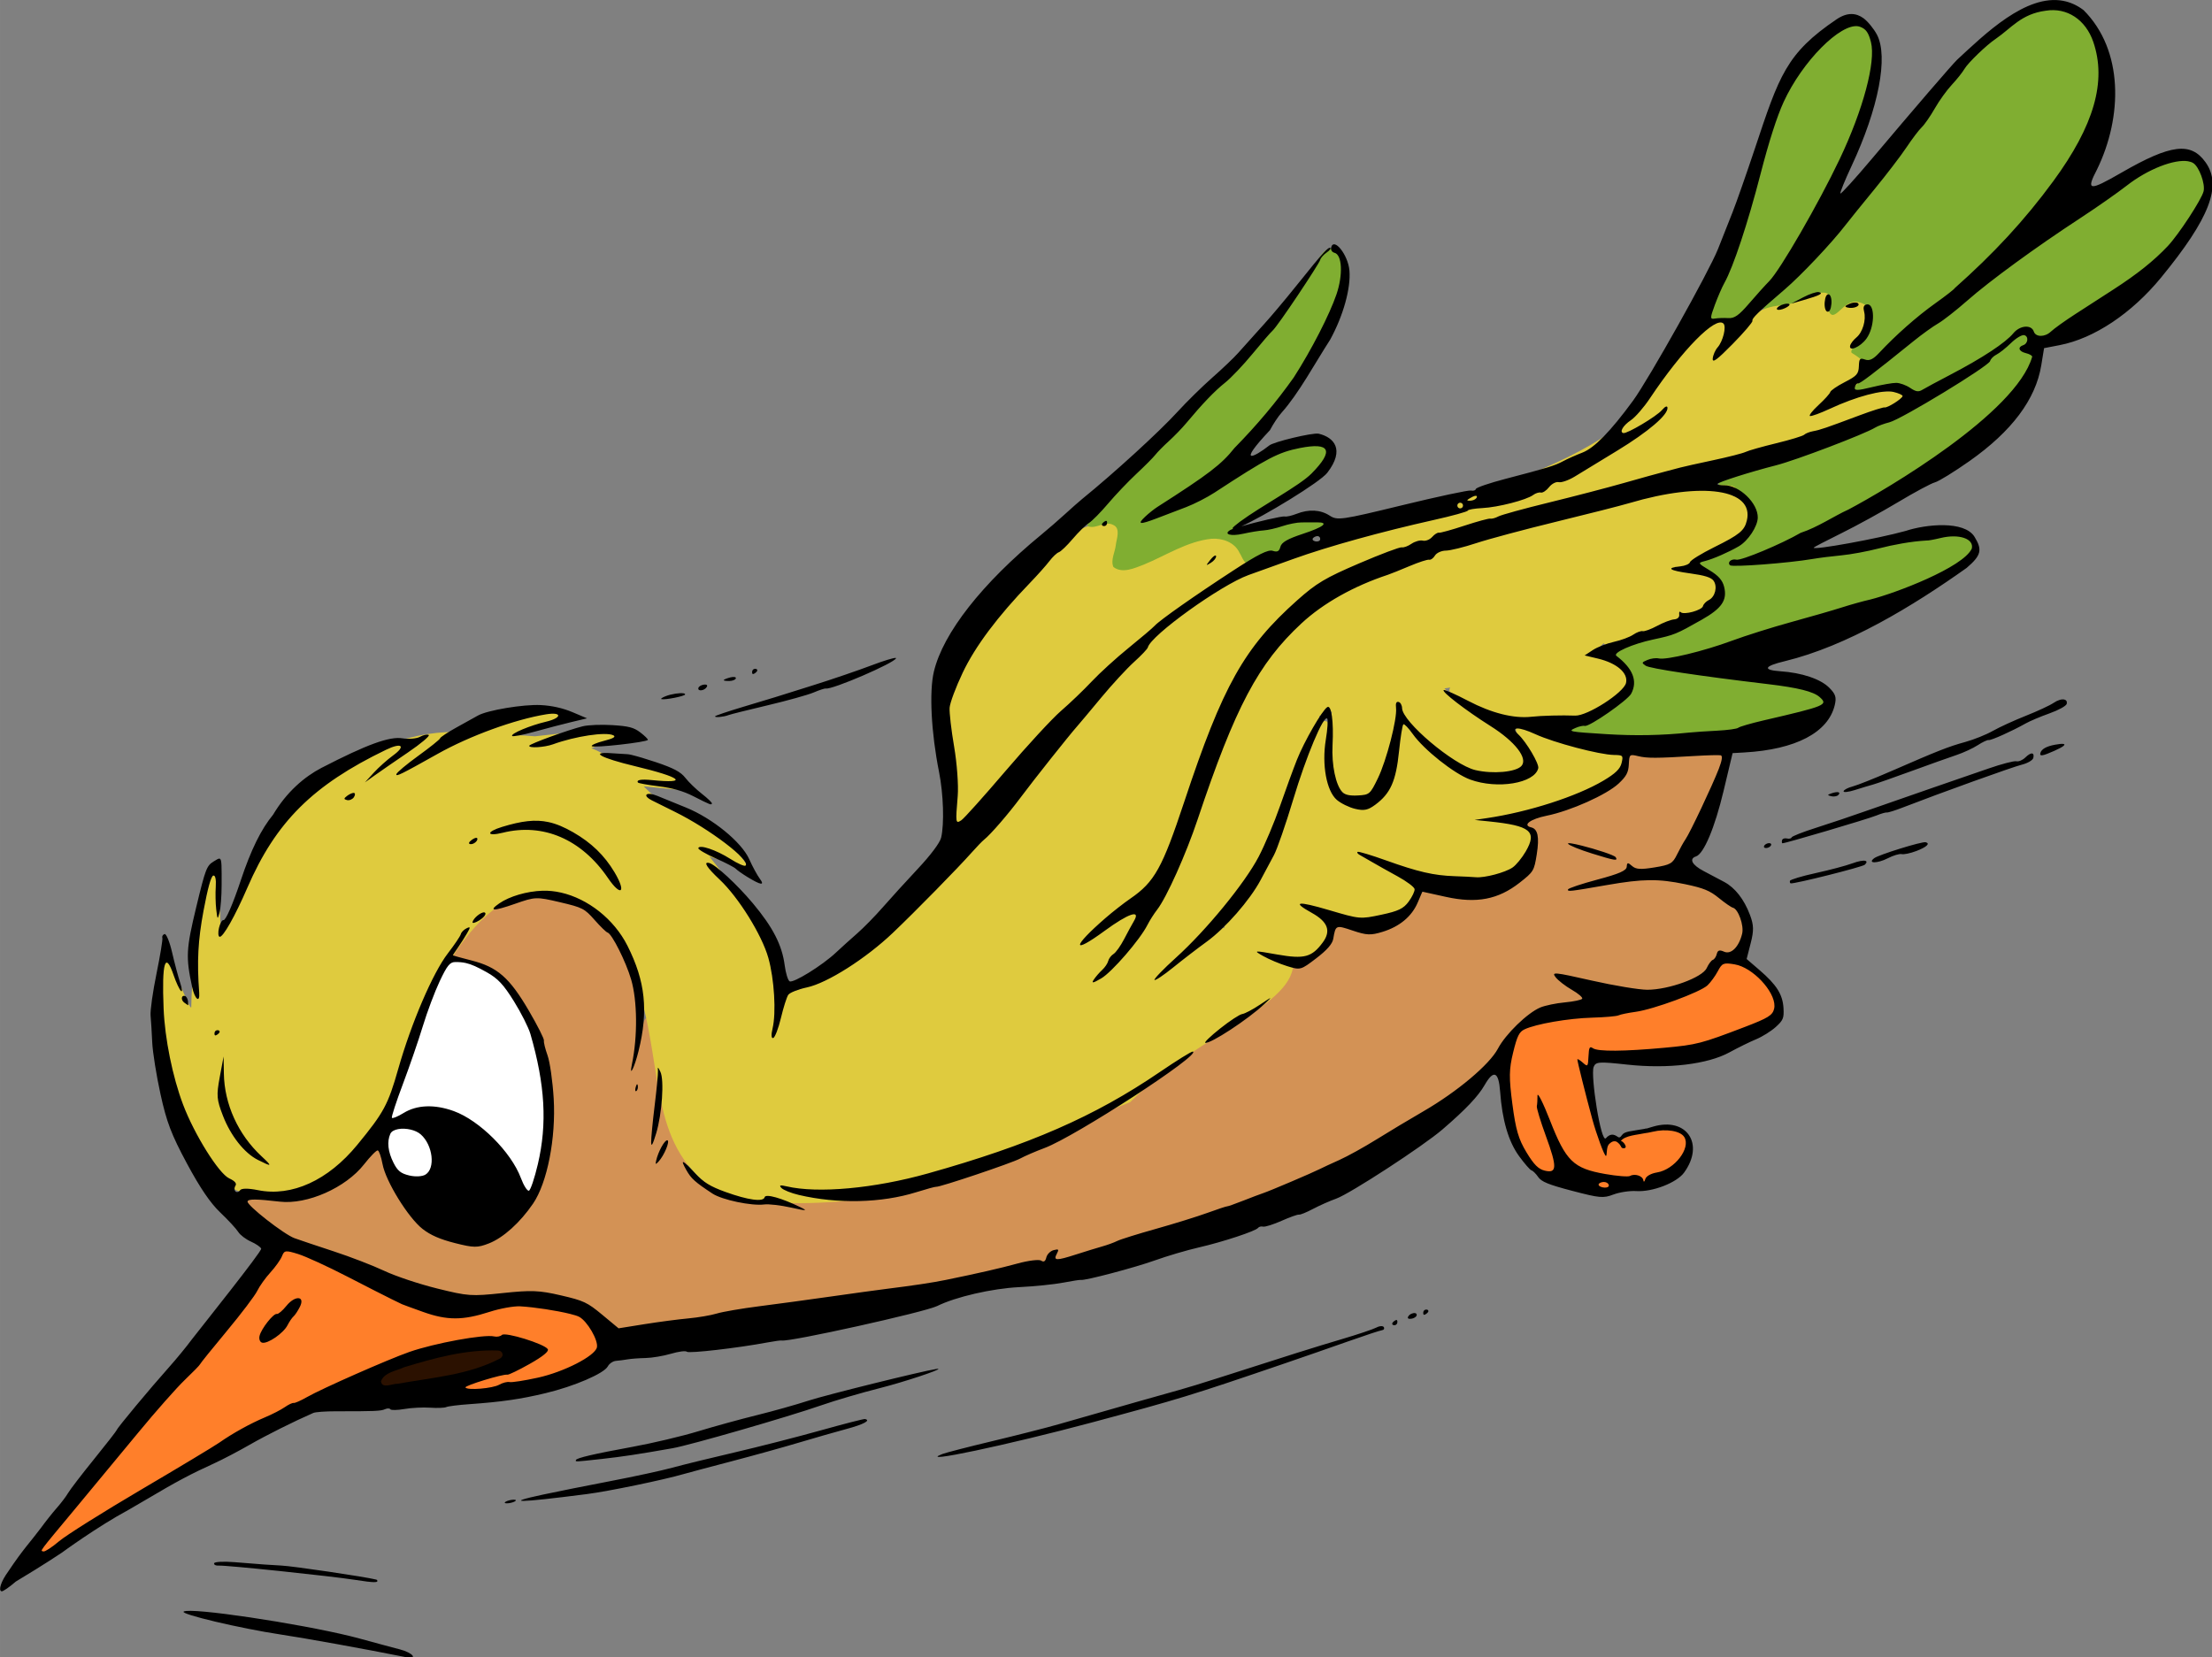 <?xml version="1.0" encoding="UTF-8"?>
<svg width="218.95mm" height="164.04mm" version="1.1" viewBox="0 0 775.82 581.26" xmlns="http://www.w3.org/2000/svg">
<rect x="0" y="0" width="775.82" height="581.26" fill="#808080" stroke="none"/>
<g transform="translate(16.108 -183.56)">
<g transform="matrix(.973 .232 -.232 .973 119.43 -74.815)">
<ellipse transform="matrix(1 0 .213 .977 0 0)" cx="40.424" cy="634.55" rx="31.648" ry="50.395" color="#000000" color-rendering="auto" fill="#fff" image-rendering="auto" shape-rendering="auto" solid-color="#000000" style="isolation:auto;mix-blend-mode:normal"/>
<path d="m576.12 399.8c-10.254 2.377-20.26 6.212-30.697 7.349-0.958 3.334 0.566 7.786-2.19 10.777-6.683 8.234-16.047 13.677-25.209 18.647-1.976 0.577-3.477 4.055-0.621 4.464 2.926 0.856 3.026 5.05 3.581 7.579 0.762 4.24-0.579 8.592-3.772 11.511-4.122 5.212-10.139 8.823-16.747 9.542-4.68 1.127-9.84-0.468-14.384 1.364-2.482 2.545-1.684 6.796-3.837 9.646-3.595 5.125-9.278 9.504-15.846 8.655-2.444 0.38-5.784-0.779-7.678 1.16-0.063 3.299-0.321 6.727-2.699 9.298-2.232 2.997-4.567 6.678-8.38 7.553-1.206 1.834-0.598 4.435-2.002 6.314-6.172 12.316-17.064 21.06-25.929 31.322-5.086 7.099-11.232 13.468-16.793 20.143-11.459 11.311-23.067 22.543-36.429 31.573-13.1 8.644-26.586 16.882-41.11 22.945-9.706 3.655-20.244 4.074-30.017 7.413-1.458 0.81-0.192 2.582 1.145 2.516-7.524 0.075-14.584 2.944-22.108 2.287-6.396 0.236-12.78-2.667-17.22-7.195 1.917-1.68-1.65-3.628-2.519-4.958-3.683-3.301-6.096-20.861-9.337-24.501-2.554-0.468-1.669 16.595-1.971 18.144 0.075 4.116-0.376 0.615-0.667-1.697-1.05-6.483-0.87-16.838-4.283-22.688-1.875-3.901-3.113-8.299-5.77-11.732-2.632-0.565-1.815 3.587-2.033 5.069-0.042 1.445 0.103 6.136-0.271 2.232-1.544-11.485-4.872-22.215-13.751-30.277-5.134-4.77-10.542-7.997-17.545-9.722-7.369-0.589-15.517-0.989-21.757 3.721-2.546 1.937-5.736 2.853-8.418 4.534-4.379 5.365-7.194 12.017-9.151 18.689 0.767 2.093 3.932 0.808 5.672 1.229 7.074-0.44 14.056 2.141 19.23 6.959 7.531 6.551 14.215 14.457 17.734 23.967 4.998 12.216 7.688 25.677 6.335 38.806-1.411 9.173-6.025 18.351-13.423 24.18-4.308 3.369-10.225 2.114-15.301 2.089-9.784-0.772-16.739-8.73-22.829-15.578-2.514-2.661-3.463-6.501-6.108-8.995-2.463-0.037-3.053 3.527-4.343 5.144-5.693 10.735-16.39 19.343-28.811 20.293-2.453 0.707-6.274 0.076-7.698 2.629 0.367 2.741 4.11 3.311 6.071 4.676 5.94 3.047 12.307 5.268 19.042 5.463 12.05 0.907 23.931 2.889 35.891 4.506 8.189 0.341 16.474 0.445 24.617-0.083 10.167-3.223 20.132-7.968 30.974-6.844 4.113 0.056 8.332-0.32 11.823 2.286 2.959 1.208 5.707 3.262 8.794 3.957 12.685-5.413 25.858-9.644 38.257-15.714 24.013-9.824 48.564-18.337 72.325-28.765 9.334-4.205 18.202-9.617 27.892-12.945 2.896-0.058 1.696-4.131 4.04-4.708-0.744 1.816 1.185 3.478 2.816 2.243 12.87-6.704 24.658-15.245 37.428-22.138 24.232-13.93 47.032-30.48 66.795-50.306 9.695-10.037 20.864-19.396 26.945-32.236 2.814-7.589 6.25-15.757 13.167-20.494 3.793-2.602 8.767-3.153 12.337-6.007 0.514-2.289-3.121-2.376-4.505-3.325-2.01-0.79-4.061-1.558-5.869-2.76 11.594-1.248 23.601 0.287 34.91-3.075 5.839-2.386 11.802-5.716 15.532-10.905 0.766-2.477 1.909-5.017 3.156-7.223 2.81 0.32 5.373-1.609 5.752-4.459 1.747-4.018-0.241-8.415-3.132-11.292-4.184-2.526-8.924-4.504-13.781-5.231-10.142-0.777-20.41 0.775-29.716 4.945-4.214 1.694-8.402 3.451-12.636 5.096 4.772-3.257 10.542-5.335 14.591-9.534 0.494-1.011 0.466-2.12 1.877-1.202 4.702 0.635 9.263-2.002 13.022-4.54 2.603-3.572 2.775-8.404 4.144-12.529 1.962-9.252 4.748-18.521 4.96-28.015-0.106-0.752-0.795-1.333-1.562-1.242zm-38.417 43.504c3.098 0.161 6.21 0.226 9.287 0.642-3.458 0.088-6.845-0.313-10.3-0.675l1.013 0.032zm-289.93 177.18c0.045 0.693-0.89 4.244-0.468 2.021 0.119-0.64 0.329-1.633 0.468-2.021z" color="#000000" color-rendering="auto" fill="#d39255" image-rendering="auto" shape-rendering="auto" solid-color="#000000" style="isolation:auto;mix-blend-mode:normal"/>
<path d="m226.36 683.89c-9.122 0.154-18.543 1.453-26.306 6.614-7.399 4.593-16.36 5.68-24.772 4.106-16.096-2.246-31.69-8.482-48.107-9.276-1.923 1.335-1.588 4.566-2.909 6.607-4.729 10.757-8.774 21.716-14.223 32.188-6.376 12.664-13.542 24.91-19.704 37.69-7.491 15.076-15.349 29.999-22.293 45.331-0.279 2.441 2.833 1.624 3.5 0.07 14.735-16.921 31.372-32.063 47.313-47.829 7.474-7.319 15.18-14.292 23.203-20.982 9.546-7.138 18.571-14.927 28.389-21.718 10.9-8.367 23.475-14.443 36.658-18.22 4.883-1.835 10.323-0.943 15.338-0.082 2.787 0.169-0.107 2.545-0.838 3.527-5.133 5.728-16.901 10.893-23.436 14.678-1.591 0.464-3.508 3.554-0.781 3.756 6.081-0.742 15.577-7.005 21.405-8.499 8.804-3.767 17.536-9.026 23.052-17.026 0.422-3.767-3.292-6.59-5.771-8.896-2.58-2.479-6.456-1.936-9.718-2.038zm-90.568 18.349c0.792 1.128-0.812 3.342-1.029 4.703-1.664 4.332-3.357 9.763-8.097 11.481-1.653-2.002 0.503-4.804 1.208-6.896 1.145-2.582 3.813-3.891 4.942-6.57 0.78-1.025 1.589-2.511 2.977-2.719z" color="#000000" color-rendering="auto" fill="#ff7f2a" image-rendering="auto" shape-rendering="auto" solid-color="#000000" style="isolation:auto;mix-blend-mode:normal"/>
<path d="m598.21 469.76c-2.096 0.06-4.915 0.465-5.51 2.873-1.149 3.126-1.934 6.688-4.752 8.803-7.269 5.872-15.355 10.737-23.969 14.365-5.192 2.836-11.154 3.672-16.635 5.783-5.594 2.075-11.318 4.192-16.172 7.736-2.328 2.076-2.004 5.528-2.205 8.357-0.147 4.736 0.56 9.476 2.227 13.92 2.579 7.382 5.144 15.169 10.848 20.801 2.45 2.349 5.366 5.3 9.092 4.725 1.598 0.022 3.115-1.371 2.689-3.033-0.996-3.908-3.668-7.115-5.68-10.537-1.681-2.88-3.765-5.558-4.947-8.678-0.244-0.833-0.53-1.911 0.299-0.578 4.205 5.267 7.591 11.293 12.693 15.781 4.014 3.344 9.522 3.763 14.52 3.377 3.578-0.314 7.363-0.362 10.613-2.055 1.018-0.076 2.224-0.129 2.805 0.875 0.971 0.867 2.171-0.293 1.971-1.377 1.534-2.112 4.402-2.636 6.18-4.527 3.309-2.911 5.672-7.742 4.207-12.141-1.405-2.766-5.067-2.879-7.734-2.33-4.374 0.893-8.311 3.123-12.365 4.9-1.225 0.765-3.377 1.512-3.162 3.293-0.057 0.206-0.961-0.36-1.395-0.193-1.901 0.179-3.333 2.179-2.859 4.049-0.241 0.143-1.077-1.474-1.502-1.98-5.163-7.923-9.319-16.439-13.637-24.836 0.923 0.421 2.721 1.436 3.139-0.107 0.046-1.872-0.517-3.699-0.621-5.562 3.201 0.613 6.424-0.591 9.531-1.242 8.01-2.21 15.988-4.632 23.691-7.762 7.458-3.293 14-8.262 20.701-12.83 2.237-1.808 5.434-3.498 5.75-6.68 0.134-3.656-2.84-6.432-5.465-8.547-3.545-2.641-7.835-4.723-12.346-4.643zm-26.113 84.809c-0.107-4e-3 -0.215 2e-3 -0.324 0.018-1.45-0.041-3.621 1.353-2.6 2.961 1.021 1.015 2.799 0.644 4.012 0.168 1.734-0.943 0.511-3.09-1.088-3.147z" color="#000000" color-rendering="auto" fill="#ff7f2a" image-rendering="auto" shape-rendering="auto" solid-color="#000000" style="isolation:auto;mix-blend-mode:normal"/>
<path d="m632.64 118.37c-0.527 2e-3 -1.052 0.01-1.572 4e-3 -6.077 0.17-11.307 4.328-14.959 8.904-5.733 6.838-11.358 13.991-14.646 22.352-4.1 7.558-6.171 15.971-10.035 23.633-6.571 16.055-14.027 31.776-22.178 47.072-4.208 7.999-9.617 15.39-14.609 22.965-0.69 1.928 1.885 1.622 2.824 0.828 3.314-1.722 7.096-2.609 9.678-5.49 2.285-2.219 5.74-4.499 8.971-2.955 1.192 1.892-0.479 5.673 2.375 6.338 3.525-1.01 4.086-6.469 8.248-6.486 1.758 0.077 4.283-0.756 4.65 1.635 1.094 3.152 1.113 6.989-0.441 10.006-0.912 1.927-3.904 2.894-3.615 5.24 2.055 2.187 5.993 2.628 8.615 1.225 4.615-5.768 7.954-12.513 12.621-18.238 6.241-7.842 12.73-15.606 17.863-24.301 9.128-15.104 17.55-30.897 22.533-47.9 2.505-8.589 3.351-17.855 1.49-26.652-2.144-7.045-5.721-14.861-13.15-17.566-1.486-0.578-3.08-0.618-4.662-0.611zm-68.529 21.49c-5.256 0.913-8.36 5.972-11.154 10.045-6.623 10.563-9.991 22.93-10.357 35.352-1.145 17.267-0.581 34.784-3.666 51.766-1.03 4.946-2.483 10.059-1.816 15.137 1.316 1.504 3.602-0.374 5.269-0.463 4.745-0.869 6.77-5.653 8.77-9.441 8.459-14.43 12.036-30.992 16.25-46.998 3.369-14.074 6.162-28.636 4.779-43.16-0.687-4.417-1.596-10.185-6.293-12.035-0.575-0.173-1.182-0.238-1.781-0.201zm123.86 19.238c-7.134 0.416-12.558 5.993-17.396 10.68-7.525 8.362-14.891 16.859-22.617 25.068-10.52 11.301-20.156 23.417-29.496 35.668-8.141 9.285-15.654 19.086-23.447 28.66-0.889 1.797-4.009 2.787-3.166 5.174 1.524 2.014 4.224-0.306 5.979-0.818 4.249-1.906 9.076-5.059 13.84-2.875 2.646 1.498 4.582-1.437 6.486-2.777 8.925-7.919 18.397-15.718 25.098-25.643 1.096-1.667 3.462-3.217 5.061-1.176 2.342 2.081 6.087 0.394 7.252-2.141 10.335-12.308 22.971-22.777 31.527-36.514 4.085-7.339 7.198-15.314 8.938-23.531-0.553-3.578-2.716-7.043-5.584-9.256-0.734-0.465-1.625-0.541-2.473-0.52zm-42.258 72.605c-3.051 1.45-4.746 4.819-6.955 7.268-2.778 3.729-5.049 7.822-8.523 10.998-7.963 8.122-15.926 16.354-25.002 23.256-13.07 9.66-26.343 19.167-40.684 26.869-3.626 2.316-7.904 3.946-10.941 7.029-0.276 2.455 2.908 1.354 4.385 1.412 4.517 0.669 9.297 3.263 10.861 7.799 0.78 5.803-3.381 10.995-7.871 14.16-2.368 2.168-5.46 3.431-7.771 5.596-0.348 2.151 2.898 2.153 4.262 2.945 3.707 0.873 7.163 4.231 6.516 8.35-1.603 5.071-6.437 8.163-10.064 11.746-6.473 6.094-16.15 7.775-21.896 14.73-0.236 2.283 3.049 2.657 4.314 4.068 2.466 1.689 4.458 4.402 3.82 7.547-1.301 4.459-5.178 7.574-8.012 11.086-2.201 2.913-5.627 4.269-8.486 6.322-1.27 1.336 0.756 2.631 2.053 1.963 14.89-1.937 29.475-5.678 43.654-10.578 6.047-1.601 11.749-4.172 17.088-7.408 6.745-3.857 14.139-6.687 20.453-11.242 2.173-1.571-0.443-3.908-2.227-4.186-7.519-1.544-15.258 0.012-22.809 0.596-12.606 1.258-25.222 3.072-37.855 3.121-1.353-0.216 1.833-1.377 2.508-1.695 8.23-2.104 15.509-6.825 22.766-11.09 17.009-10.986 35.064-20.222 52.488-30.504 8.173-5.407 16.501-11.12 22.555-18.947 1.8-1.88 2.216-5.714-0.682-6.746-6.016-1.672-11.532 2.577-16.996 4.275-10.468 4.092-20.416 9.42-31.004 13.24-9.894 3.659-19.872 7.797-30.076 10.018-2.339 0.22 1.981-1.158 2.356-1.523 9.124-5.198 16.749-12.538 25.057-18.877 13.332-11.453 25.909-23.82 37.396-37.127 7.567-9.406 15.414-19.119 19.393-30.674 0.67-2.36 1.179-4.983 0.504-7.35-1.118-0.714-3.125-0.131-4.037-1.066 1.34-1.072 2.326-3.213 0.949-4.729-0.366-0.421-0.909-0.739-1.484-0.652z" color="#000000" color-rendering="auto" fill="#80ae31" image-rendering="auto" shape-rendering="auto" solid-color="#000000" style="isolation:auto;mix-blend-mode:normal"/>
<path d="m574.73 234.12c-0.823-0.042-2.02 0.394-3.842 0.99-2.331 2.331-6.991 5.933-10.33 6.887-7.078 2.022-12.459 8.108-14.807 15.15-0.259 0.777-0.062-2.108-1.031-3.272-1.548-1.857-3.882-1.518-5.854-0.861-5.368 1.789-9.22 9.309-12.568 13.773-5.887 7.849-6.043 12.791-2.555 14.947-1.418 2.189-2.835 4.336-3.863 6.559-13.511 29.207-83.493 61.694-119.27 87.264-13.897-27.188-37.421 14.953-46.434 9.236-1.53-10.274 5.368-26.617-26.215-0.582 2.753 13.764-11.272 15.596-16.893 27.961-11.067 24.347-0.019 62.881 12.816 82.135 0.121 0.182 0.256 0.323 0.398 0.445-18.924 33.765-37.82 62.305-50.029 63.281-1.126-10.456-15.288-26.134-34.57-40.875l5.604 0.416 10.561 1.32-12.1-9.459-16.059-5.941-10.947-1.895c-1.698-1.021-3.406-2.027-5.127-3.008l15.414-2.137-5.939-5.059-11.66-0.441-14.688-0.326c-1.348-0.343-2.723-0.602-4.113-0.805 1.616-1.14 9.643-6.787 10.441-6.787 0.88 0-9.68-0.221-9.68-0.221l-20.918 7.537c-2.098 0.314-4.094 0.67-6.064 1.045 4.02-3.028 14.445-10.857 15.543-11.223 1.32-0.44-9.459 0.441-9.459 0.441s-11.078 7.37-20.064 13.463c-0.376 0.054-0.776 0.122-1.125 0.162-16.546 1.911-33.993 11.378-52.748 32.812-7.78 8.892-11.704 28.44-14.988 45.109-0.581 2.95-2.183 6.61-2.623 9.633l-5.683-20.666c-5.016-4.131-1.833 32.829 1.978 49.496 0.581 2.542-12.979-17.158-12.979-17.158-0.398 23.069 22.71 75.533 23.758 65.775 0.016-0.147 0.731-1.743 1.463-4.084 8.145 14.657 21.857 20.218 42.215 7.519 15.408-9.611 21.599-15.025 21.832-28.9 1.823-108.5 49.067-105.94 73.372-67.926 15.889 24.853 16.537 51.752 40.325 63.101 17.494 8.346 68.982-9.72 88.176-24.649 16.883-13.085 32.688-25.645 49.814-37.539 17.558-28.917 49.06-46.593 44.092-61.498-0.087-0.261-0.452-0.517-1.027-0.77 3.072-0.112 6.169-0.984 7.881-3.803 3.184-3.232 4.614-9.809-0.201-12.305-2.031-1.298-4.439-1.646-6.613-2.607 7.29-0.364 14.78 0.345 21.945-0.535 4.992-2.941 12.328-4.555 13.785-11.098 1.478-2.804-1.057-5.3-3.721-5.805-5.154-1.82-10.487-3.031-15.678-4.731 12.15 1.014 24.618 2.49 36.668-0.525 6.097-1.288 13.004-3.814 16.209-9.531 1.207-3.331 3.906-7.467 1.879-10.945-2.766-3.615-7.94-1.451-11.746-1.768-3.827 0.469-4.351 0.181-0.396-1.246 13.368-6.234 26.85-13.605 36.521-25 1.016-1.748 1.607-5.106-0.074-6.283-11.663 0.433-23.311 0.647-34.865-1.185-0.792-0.056-1.587-0.142-2.383-0.115-2.698 0.862 0.701 3.472 1.598 4.545 2.314 2.969 6.448 5.047 7.357 8.838-3.082 5.908-10.72 7.424-16.816 7.856-9.721 0.414-18.653-4.777-26.453-9.912-1.727-0.837-4.449-4.704-6.291-2.283 0.063 7.178 2.468 14.495 0.773 21.66-1.298 4.562-4.363 10.612-10.123 9.807-4.901 0.126-9.226-3.017-10.957-7.539-2.971-5.498-2.925-11.937-4.297-17.904-0.772-2.5-3.442-0.664-3.397 1.24-5.17 23.184-1.362 48.525-13.35 69.898-0.65 1.992-3.042 4.397-2.346 6.518-1.583-0.292-3.094-0.593-4.477-0.904 6.749-12.471 12.086-25.731 13.502-39.926 1.541-12.827 2.914-25.744 6.445-38.203 0.074-0.397-0.115-0.797-0.426-1.023 1.31-0.868 2.646-1.716 4.012-2.541 0.825 7.441 3.01 14.816 5.811 21.76 1.382 3.216 4.307 7.386 8.379 5.76 3.285-0.432 6.624-2.215 6.959-5.875 2.134-9.478 2.218-19.538 1.297-29.047 4.751 7.116 13.249 10.49 20.871 13.627 8.068 3.419 18.057 3.44 25.355-1.779 3.317-2.716-0.607-6.689-3.147-8.221-8.978-5.813-20.087-7.5-29.016-13.314 0.627-0.25 1.282-0.508 1.912-0.758-0.879 2.312 3.082 2.7 4.627 3.203 9.329 2.508 19.391 3.304 28.607-0.065 6.795-2.013 14.756-2.634 19.537-8.574 2.885-3.253 7.463-6.593 7.271-11.391-1.778-5.384-8.731-5.716-13.502-5.658-0.397 0.039-0.809-0.014-1.209-0.019 1.123-1.631 2.256-3.347 3.393-5.1 1.459 1.401 3.999-1.168 5.549-1.715 3.592-2.232 6.816-4.947 10.51-7.004 2.409-2.665 6.641-3.655 8.119-7.061 0.07-1.304 2.397-0.209 3.203-1.16 3.688-1.854 6.173-5.943 7.025-9.857 0.312-2.922-2.114-5.232-5.027-4.697-1.541-0.065-3.085-0.06-4.627-0.049-1.995 0.372-4.749-0.401-6.725 0.152 0.108-0.209 0.212-0.42 0.32-0.629 1.325 1.492 3.554-1.297 4.76-2.172 5.476-5.255 11.286-10.374 16.248-16.025 0.304-3.508 0.188-7.55-3.131-9.668-0.798-0.703-1.749-1.462-2.879-1.383-0.466 0.156-0.88 0.37-1.252 0.631 3.805-8.55-12.823 2.424-10.15-4.76 4.983-2.504 61.031-35.294 61.327-41.651 0.427-9.183-29.464 8.677-28.237 7.655 3.675-3.062 9.961-6.793 11.189-11.707 1.429-5.715-0.848-6.69-5.164-8.092-2.349-0.763 9.049-18.156-2.066-17.904-5.427 0.123-6.197 9.985-9.469 5.164-0.475-4.175-0.811-5.569-2.184-5.639z" fill="#dfcb3e" fill-rule="evenodd"/>
<path d="m402.31 259.17c-2.865 1.006-3.4 4.725-4.308 7.226-4.212 12.705-9.066 25.184-15.756 36.817-5.184 9.493-11.608 18.273-16.429 27.969-7.288 12.641-15.347 24.897-22.318 37.752-0.513 1.462-3.012 3.333-1.445 4.82 3.097 0.282 5.203-3.342 8.412-2.54 2.92 0.527 2.288 4.379 2.541 6.607 0.338 2.51-0.628 5.582 0.974 7.732 3.592 1.63 7.287-1.325 10.132-3.253 6.854-4.925 12.904-11.475 21.013-14.349 3.708-1.152 8.198-0.691 10.742 2.533 1.344 1.241 2.969 4.52 4.764 2.02 2.405-2.114 4.825-4.806 8.244-4.931 1.614-1.098 0.95-3.67 2.805-4.683 3.412-3.172 8.103-4.873 11.12-8.428 0.483-2.16-2.475-1.647-3.691-1.268-7.718 1.264-14.044 6.084-21.305 8.61-2.122 0.905-4.214 1.981-6.508 2.379 6.912-9.761 16.728-17.089 23.61-26.866 1.341-2.71 3.853-5.953 2.575-9.094-2.302-2.191-5.924-0.507-8.488 0.306-9.871 3.779-16.456 12.56-23.953 19.554-6.927 7.481-15.291 13.383-23.936 18.696 8.074-10.937 19.449-19.401 25.534-31.795 8.07-13.717 15.028-28.236 18.679-43.8 2.109-9.216 5.362-19.223 1.828-28.507-0.791-1.987-2.746-3.294-4.836-3.507z" color="#000000" color-rendering="auto" fill="#80ae31" image-rendering="auto" shape-rendering="auto" solid-color="#000000" style="isolation:auto;mix-blend-mode:normal"/>
<path d="m631.92 115.18c-13.344 0.612-24.091 17.783-31.424 28.711-1.468 2.331-10.614 20.051-21.119 40.918-4.058 8.061-7.581 14.455-7.828 14.207-0.247-0.247 0.463-4.876 1.58-10.287 4.516-21.876 3.715-40.322-2.037-46.873-1.555-1.771-4.223-3.798-5.928-4.504-2.956-1.224-6.02-0.775-9.074 2.559-14.424 15.745-14.994 23.883-17.355 50.73-0.819 9.313-1.919 19.93-2.443 23.592-0.524 3.662-1.41 9.825-1.969 13.697-1.215 8.419-13.047 50.099-16.656 58.674-5.165 12.27-9.338 19.248-13.029 21.787-2 1.375-4.647 3.4-5.883 4.5-2.489 2.216-4.739 3.54-18.248 10.73-5.088 2.708-9.25 5.338-9.25 5.846 0 0.508-0.689 0.924-1.531 0.924-0.842 0-10.855 4.769-22.25 10.598-19.567 10.009-20.896 10.533-23.895 9.461-3.65-1.306-7.669-0.575-11.479 2.086-1.46 1.02-3.163 1.855-3.785 1.855-0.937 1e-5 -9.138 4.119-14.008 6.867 6.713-5.091 23.227-21.385 24.957-25.25 4.206-9.395-0.634-12.617-6.1-12.617-2.059 0-15.036 6.585-15.977 8.107-4.087 5.155-9.582 9.682-0.943-5.357 0.587-2.337 1.73-5.444 2.539-6.904 4.281-7.911 7.328-19.503 10.629-28.846 2.526-9.229 2.905-19.249 0.951-25.168-1.734-5.252-8.109-10.231-8.109-6.332 0 0.825 0.698 1.5 1.551 1.5 2.782 0 4.759 6.784 4.08 14-0.702 7.411-3.991 20.942-7.812 31.832-3.953 9.815-8.608 19.124-14.482 28.891-3.116 6.673-6.616 10.968-21.52 26.4-0.926 0.959-2.44 2.897-3.365 4.309-2.188 3.339-1.225 3.24 4.154-0.432 2.417-1.65 6.478-4.421 9.023-6.158s6.371-4.999 8.5-7.25c15.305-16.177 18.51-18.962 25.523-22.176 9.758-4.472 11.986-2.038 6.043 7.746-3.184 5.241-14.413 15.062-20.514 22.285-1.085 1.284-1.973 2.522-1.973 2.75 0 0.159 0.091 0.22 0.24 0.219-0.41 0.267-0.733 0.492-0.883 0.639-2.081 2.03 0.712 2.163 4.689 0.223 2.334-1.139 5.369-2.408 6.744-2.82s4.075-1.739 6-2.947 4.737-2.493 6.25-2.853c1.512-0.361 3.875-0.934 5.25-1.273 4.333-1.069 2.731 1.003-3.965 5.131-4.719 2.909-6.474 4.576-6.5 6.174-0.027 1.65-0.589 2.142-2.285 2-1.668-0.14-4.707 2.398-11.752 9.812-11.182 11.769-21.125 23.01-22.416 25.342-0.505 0.912-3.69 5.258-7.076 9.658-3.387 4.4-7.833 10.925-9.883 14.5-2.05 3.575-5.677 9.2-8.059 12.5-2.381 3.3-8.695 14.55-14.033 25-5.338 10.45-10.325 19.643-11.082 20.428-1.664 1.726-1.753 1.506-3.213-8.043-0.556-3.638-2.906-11.051-5.223-16.473-2.317-5.422-4.436-11.242-4.711-12.934-0.275-1.692 0.454-7.554 1.619-13.027 2.123-9.971 7.356-22.061 15.562-35.951 1.95-3.3 4.167-7.409 4.928-9.129 0.761-1.72 1.887-3.439 2.504-3.82 0.617-0.381 2.253-2.926 3.637-5.656 1.383-2.73 3.287-5.757 4.231-6.729 0.944-0.971 3.184-4.669 4.977-8.217 1.793-3.547 5.05-9.149 7.238-12.449 2.189-3.3 4.39-6.9 4.891-8 0.501-1.1 2.077-3.704 3.504-5.785 1.426-2.082 3.425-5.457 4.441-7.5 3.983-8.01 7.153-13.412 9.967-16.984 1.616-2.052 4.768-7.475 7.004-12.051 2.236-4.575 4.454-8.851 4.932-9.5 1.442-1.962 10.535-26.718 10.535-28.092 0-0.703 0.744-2.104 1.654-3.109 0.91-1.006 1.212-1.828 0.67-1.828-1.259 0-6.457 11.983-10.596 20.35-3.679 7.436-4.348 8.723-7.775 14.961-1.371 2.496-3.333 6.114-4.357 8.039-1.025 1.925-4.087 6.65-6.807 10.5-2.719 3.85-6.811 10.375-9.094 14.5-4.559 8.239-16.574 25.953-25.434 37.5-0.844 1.1-2.904 4.025-4.578 6.5s-4.58 6.525-6.457 9c-16.254 21.438-25.498 41.535-25.498 55.438 0 7.264 4.026 20.988 9.922 33.82 3.29 7.16 6.04 17.258 6.059 22.242 7e-3 1.813-2.134 6.76-5.41 12.5-2.982 5.225-6.958 12.425-8.834 16-1.876 3.575-4.85 8.525-6.609 11s-4.327 6.208-5.705 8.297c-3.643 5.521-12.07 13.987-13.459 13.523-0.656-0.219-1.993-2.503-2.971-5.078-2.527-6.657-7.109-12.004-15.871-18.523-6.936-5.161-15.954-10.219-18.221-10.219-2.207 1e-5 -0.402 1.752 4.981 4.832 7.827 4.48 18.869 15.416 22.934 22.715 3.765 6.76 7.186 18.063 7.186 23.742 0 2.298 0.4 3.582 1 3.211 0.55-0.34 1-3.706 1-7.479s0.278-7.582 0.617-8.467c0.339-0.884 2.927-2.706 5.75-4.049 6.599-3.139 17.722-14.584 24.879-25.6 5.965-9.18 16.981-27.487 20.426-33.943 1.195-2.239 2.596-4.609 3.115-5.268 1.786-2.263 6.148-10.654 9.055-17.42 2.938-6.839 11.457-25.078 13.439-28.775 0.59-1.1 3.235-6.386 5.877-11.746 2.642-5.36 6.387-12.049 8.322-14.863 1.936-2.814 3.519-5.549 3.519-6.078 0-4.333 19.869-27.287 28.5-32.926 2.2-1.437 8.5-5.555 14-9.15 10.821-7.074 27.697-16.393 44.75-24.713 5.912-2.885 10.75-5.547 10.75-5.916s2.138-1.292 4.75-2.051c5.283-1.534 14.433-6.369 16.291-8.607 0.662-0.798 1.751-1.449 2.42-1.449s1.731-1.125 2.357-2.5c0.626-1.375 1.936-2.503 2.91-2.506 0.974-3e-3 3.24-1.465 5.035-3.25 1.795-1.785 7.348-7.294 12.338-12.244 9.079-9.005 14.442-16.366 13.652-18.734-0.251-0.752-0.931-0.253-1.688 1.236-1.309 2.578-9.969 10.998-11.311 10.998-1.499 0-0.711-2.572 1.537-5.012 1.262-1.369 3.376-5.413 4.697-8.988 7.095-19.194 15.744-33.517 19.018-31.494 1.311 0.81 1.268 6.11-0.07 8.611-0.585 1.092-0.922 2.974-0.75 4.184 0.24 1.69 1.536 0.168 5.606-6.576 2.912-4.826 5.102-9.101 4.867-9.5-0.454-0.772 1.075-3.186 8.463-13.359 4.457-6.137 12.221-19.61 15.48-26.865 0.865-1.925 3.981-8.45 6.926-14.5 2.945-6.05 6.35-13.7 7.566-17 1.217-3.3 2.821-6.936 3.562-8.08 0.742-1.144 2.059-4.519 2.93-7.5 0.87-2.981 2.611-7.22 3.869-9.42 1.258-2.2 2.63-5.125 3.049-6.5 0.722-2.37 5.621-10.002 8.178-12.742 4.481-4.936 6.665-10.602 14.824-13.697 6.91-2.887 14.313-0.202 18.732 6.793 7.807 12.357 7.066 28.475-2.332 50.771-6.62 15.736-14.56 29.706-24.908 44.486 0 0.32-2.419 3.35-5.375 6.734-5.214 5.97-10.98 14.161-15.168 21.551-1.482 2.615-2.639 3.538-4.221 3.369-1.923-0.206-2.11 0.124-1.576 2.791 0.528 2.642 0.084 3.47-3.527 6.561-2.273 1.946-4.133 4-4.133 4.564s-1.335 3.005-2.967 5.422c-1.631 2.417-2.518 4.396-1.971 4.396s3.284-1.81 6.08-4.019c8.164-6.453 16.58-10.98 20.41-10.98 1.895 1e-5 3.447 0.308 3.447 0.686 0 1.016-4.212 5.314-5.207 5.314-0.472 0-4.034 2.138-7.916 4.75-10.635 7.156-12.188 8.137-14.529 9.174-1.184 0.524-2.425 1.392-2.756 1.928-0.331 0.536-4.313 2.868-8.848 5.184-4.535 2.315-8.919 4.769-9.744 5.453-0.825 0.685-5.55 3.17-10.5 5.521s-9.675 4.654-10.5 5.117-3.075 1.67-5 2.682-7.775 4.241-13 7.178c-5.225 2.936-16.025 8.686-24 12.775s-15.212 8.065-16.08 8.836c-0.868 0.771-2.013 1.402-2.545 1.402-0.532 0-4.251 2.025-8.266 4.5-4.014 2.475-7.691 4.5-8.17 4.5-0.479 0-1.351 0.9-1.939 2-0.589 1.1-1.885 2-2.881 2-0.995 0-2.624 0.9-3.619 2-0.995 1.1-2.355 2-3.022 2-0.666 1e-5 -6.638 4.034-13.271 8.967-10.331 7.682-12.92 10.199-18.043 17.541-14.301 20.496-18.48 35.196-22.176 77.992-2.104 24.366-3.618 29.763-10.475 37.354-1.87 2.07-4.995 5.985-6.943 8.703-9.051 12.626-8.587 15.421 0.738 4.449 6.753-7.946 10.669-10.389 9.221-5.756-0.387 1.238-1.231 4.368-1.877 6.959s-1.73 5.269-2.412 5.951-1.24 1.949-1.24 2.816c0 0.868-0.6 2.466-1.334 3.551-0.734 1.085-1.663 2.872-2.064 3.971-0.568 1.554-0.03 1.331 2.416-1 3.151-3.004 10.09-16.364 11.426-21.998 0.391-1.65 1.323-4.35 2.072-6 2.223-4.896 5.33-21.249 6.467-34.049 3.684-41.467 8.002-58.173 19.477-75.363 5.756-8.623 14.786-16.975 25.5-23.588 0.891-0.55 3.913-2.688 6.715-4.75s5.566-3.75 6.143-3.75 1.321-0.855 1.652-1.9c0.332-1.045 1.824-2.203 3.316-2.57 1.493-0.368 5.865-2.617 9.715-4.998s15.325-8.588 25.5-13.793 20.762-10.763 23.527-12.352c23.21-13.333 41.473-14.918 41.473-3.6 0 3.641-1.343 5.404-8.938 11.73-3.884 3.236-7.062 6.423-7.062 7.084 0 0.661-1.35 1.673-3 2.248-4.931 1.719-3.432 2.314 3.992 1.582 5.007-0.493 7.421-0.333 8.5 0.562 1.935 1.606 1.94 5.402 8e-3 7.006-0.825 0.685-1.5 1.831-1.5 2.549 0 1.506-5.818 4.682-7.111 3.883-0.477-0.295-0.613 0.122-0.305 0.926 0.34 0.886-0.192 1.701-1.35 2.068-1.05 0.333-3.414 1.949-5.252 3.59-1.838 1.641-3.867 2.984-4.508 2.984-0.641 1e-5 -1.97 0.888-2.953 1.975-0.983 1.086-3.677 2.889-5.988 4.008-2.311 1.119-5.254 3.155-6.541 4.525l-2.342 2.492h4.773c6.851 1e-5 11.576 2.462 11.576 6.033 0 3.536-10.512 14.452-14.711 15.275-4.422 0.867-11.522 2.755-14.789 3.934-5.858 2.113-13.929 2.014-22.934-0.283-4.759-1.214-8.887-1.972-9.174-1.686-0.717 0.717 9.192 5.16 18.902 8.477 9.673 3.304 15.465 7.959 13.793 11.084-1.37 2.56-9.132 5.166-15.391 5.166-7.906 1e-5 -28.826-10.564-30.029-15.164-0.264-1.01-1.026-1.836-1.691-1.836-0.832 0-0.953 0.703-0.387 2.25 1.316 3.598 1.034 18.691-0.477 25.5-1.337 6.028-1.529 6.293-5.344 7.436-2.76 0.827-4.457 0.874-5.613 0.154-2.812-1.751-5.94-8.378-7.205-15.266-1.5-8.162-3.686-13.753-4.889-12.502-1.509 1.57-5.073 13.578-6.062 20.428-0.517 3.575-1.422 11.325-2.012 17.223-0.59 5.898-2.009 14.435-3.156 18.971-2.571 10.169-11.9 29.364-19.98 41.119-3.332 4.847-5.819 9.054-5.527 9.346s2.701-2.292 5.354-5.74c2.652-3.448 6.847-8.624 9.322-11.502 5.295-6.158 11.357-17.668 13.385-25.416 0.792-3.025 1.931-7.362 2.533-9.639 0.602-2.276 1.522-11.501 2.045-20.5 0.922-15.881 3.469-31.332 5.008-30.381 0.416 0.257 0.978 3.56 1.248 7.338 0.634 8.857 4.407 17.419 8.643 19.609 1.671 0.864 4.822 1.572 7 1.572 3.186 0 4.462-0.595 6.523-3.045 4.271-5.076 5.137-9.731 3.752-20.137-0.665-4.994-0.983-9.308-0.707-9.584s2.064 0.871 3.973 2.547c5.075 4.456 17.312 10.17 23.275 10.871 10.118 1.189 22.322-3.954 22.322-9.406 0-1.57-6.164-7.97-9.514-9.879-3.534-2.014-0.622-2.762 5.795-1.486 7.02 1.395 23.514 1.793 28.469 0.686 3.08-0.688 3.25-0.576 3.25 2.141 0 2.108-1.258 4.086-4.75 7.469-7.842 7.595-23.044 16.816-36.75 22.291l-4 1.598 5-0.662c14.56-1.926 17.356-0.567 14.994 7.281-0.746 2.478-2.175 5.411-3.176 6.518-2.104 2.327-8.703 5.874-11.738 6.311-1.144 0.165-4.465 0.784-7.379 1.377-7.112 1.446-12.802 1.488-24.609 0.186-5.449-0.601-10.126-0.874-10.393-0.607-0.267 0.267 0.142 0.657 0.908 0.867s2.968 0.863 4.893 1.449c1.925 0.586 6.354 1.846 9.842 2.799s6.554 2.285 6.812 2.959c0.259 0.674-0.189 2.798-0.992 4.721-1.184 2.835-2.756 4.112-8.311 6.746-6.804 3.227-6.928 3.247-18.139 2.656-11.72-0.617-13.549 0.141-5.662 2.35 6.167 1.727 8.075 4.567 6.141 9.141-2.535 5.991-4.93 7.287-14.541 7.865-8.518 0.512-8.589 0.539-4.65 1.68 2.2 0.637 6.219 1.302 8.932 1.478 4.882 0.318 4.976 0.268 9.312-5.043 2.977-3.646 4.328-6.21 4.213-8-0.318-4.951-0.285-4.976 5.979-4.408 5.124 0.465 6.525 0.193 10.25-1.996 5.405-3.176 8.73-7.624 9.627-12.877l0.693-4.068 8.496-0.143c10.987-0.185 18.002-3.351 23.934-10.801 3.89-4.886 4.008-5.253 3.555-11.082-0.481-6.184-1.69-8.76-4.113-8.76-3.261 1e-5 -0.934-2.789 4.373-5.242 7.705-3.562 18.745-12.039 21.912-16.824 2.054-3.103 2.437-4.591 1.908-7.408-0.644-3.433-0.579-3.525 2.518-3.525 3.322 1e-5 6.276-0.713 19.213-4.635 4.291-1.301 8.29-2.365 8.887-2.365 0.716 0 0.867 1.612 0.445 4.75-0.823 6.128-4.614 24.156-5.625 26.75-0.429 1.1-1.169 3.733-1.645 5.852-0.783 3.49-1.405 4.08-6.635 6.273-4.563 1.914-6.2 2.192-7.811 1.33-1.719-0.92-1.989-0.811-1.728 0.693 0.233 1.341-1.979 3.018-8.939 6.771-5.088 2.744-9.25 5.336-9.25 5.76 0 0.848 0.659 0.609 13-4.701 11.672-5.023 16.996-6.352 26.486-6.613 6.63-0.183 8.976 0.18 12.643 1.955 2.476 1.199 5.002 2.18 5.613 2.18 1.915 0 5.258 5.141 5.258 8.088 0 4.789-2.06 8.133-4.697 7.629-1.716-0.328-2.303 0.019-2.303 1.361 0 0.991-0.392 2.046-0.871 2.342-0.479 0.296-1.123 1.794-1.43 3.33-0.709 3.544-11.148 10.439-18.463 12.193-2.786 0.668-11.649 1.291-19.695 1.385-13.681 0.16-14.498 0.277-12.625 1.799 1.102 0.895 4.05 2.232 6.553 2.971 2.502 0.739 4.421 1.73 4.264 2.201-0.157 0.471-2.682 1.669-5.611 2.66s-6.516 2.676-7.973 3.744c-3.953 2.899-9.667 11.895-11.096 17.469-1.569 6.121-10.375 18.013-20.328 27.451-3.974 3.769-10.15 9.808-13.725 13.422s-8.517 8.121-10.982 10.014c-2.465 1.893-5.165 4.025-6 4.738-2.113 1.806-15.21 11.487-17.188 12.703-0.894 0.55-3.72 2.462-6.279 4.25s-4.823 3.25-5.031 3.25c-0.209 0-2.998 1.724-6.199 3.832-3.201 2.108-10.545 6.462-16.32 9.674s-11.257 6.479-12.182 7.26c-0.925 0.781-3.021 2.165-4.658 3.076-1.637 0.912-5.38 3.116-8.318 4.898-6.224 3.776-7.263 3.979-6.557 1.277 0.441-1.687 0.235-1.831-1.383-0.965-1.046 0.56-1.902 1.948-1.902 3.088 0 1.421-0.466 1.895-1.484 1.504-0.817-0.313-4.304 0.971-7.75 2.856-5.727 3.132-12.656 6.558-23.266 11.502-4.241 1.976-10.485 4.497-19.5 7.873-3.025 1.133-11.35 4.369-18.5 7.191-7.15 2.823-17.725 6.914-23.5 9.092-5.775 2.178-12.004 4.841-13.842 5.92-1.838 1.079-6.033 2.868-9.324 3.977s-9.806 3.598-14.477 5.531l-8.49 3.516-6.684-3.301c-6.109-3.017-7.457-3.297-15.684-3.244-7.81 0.05-10.454 0.571-20 3.938-10.493 3.701-11.54 3.875-22.727 3.781-6.556-0.055-15.154-0.813-19.5-1.721-4.276-0.893-12.723-2.033-18.773-2.533-6.05-0.5-12.575-1.09-14.5-1.309-3.886-0.442-19-7.364-19-8.703 0-0.939 2.714-1.572 11-2.562 9.63-1.152 21.365-10.085 25.725-19.584 1.481-3.226 3.073-5.863 3.539-5.863s1.705 1.933 2.75 4.297c2.474 5.593 13.149 16.222 18.939 18.857 3.217 1.464 6.777 2.102 12.172 2.18 6.792 0.097 8.062-0.193 11.605-2.648 4.441-3.078 8.97-9.654 11.834-17.186 3.144-8.268 2.5-24.209-1.516-37.5-1.745-5.775-4.27-12.178-5.611-14.229s-2.438-4.194-2.438-4.762-3.398-4.589-7.551-8.936c-9.284-9.717-14.315-12.368-23.699-12.488-3.712-0.048-6.75-0.17-6.75-0.271-1.7e-4 -0.102 0.499-1.452 1.107-3 0.609-1.548 1.487-4.091 1.953-5.65 0.723-2.417 0.633-2.656-0.607-1.627-0.8 0.664-1.453 1.766-1.453 2.447s-1.291 4.113-2.867 7.627c-3.533 7.875-6.798 26.736-7.512 43.389-0.561 13.087-1.34 16.01-7.799 29.273-7.06 14.498-18.095 23.102-30.176 23.527-3.564 0.126-5.806 0.679-6.127 1.512-0.278 0.722-0.939 1.046-1.469 0.719-0.53-0.327-0.734-1.195-0.453-1.928 0.336-0.876-0.596-1.554-2.727-1.98-3.935-0.787-15.417-12.1-21.736-21.418-5.84-8.611-11.594-21.023-14.463-31.205-4.421-15.692-4.151-19.888 0.775-12.084 1.36 2.154 3.026 4.257 3.703 4.676 0.677 0.419 0.278-0.781-0.887-2.666s-3.52-6.254-5.234-9.709c-1.714-3.455-3.555-6.01-4.09-5.68-0.535 0.331-0.731 0.991-0.436 1.469 0.295 0.478 0.706 6.185 0.914 12.682 0.208 6.497 0.838 13.163 1.398 14.812 0.561 1.65 1.794 5.7 2.74 9 0.946 3.3 4.114 10.95 7.037 17 4.359 9.021 6.997 12.889 14.66 21.5 6.466 7.266 11.202 11.58 15.375 14.008 3.317 1.929 6.759 4.237 7.65 5.129 0.892 0.892 3.204 1.919 5.137 2.281 1.933 0.363 3.773 1.078 4.09 1.592 0.265 1.256-13.621 30.749-16.275 36.568-1.177 2.794-3.699 7.969-5.606 11.5-4.582 8.488-12.625 24.714-12.625 25.471 0 0.33-2.41 5.63-5.356 11.779-2.945 6.15-5.697 12.306-6.115 13.678-0.418 1.372-1.599 4.069-2.627 5.994-1.028 1.925-2.777 5.674-3.887 8.332-2.288 5.324-4.241 8.4-7.586 17.486-1.59 3.806-1.872 7.182-0.6 7.182 0.457 1e-5 2.285-2.025 4.062-4.5 8.176-7.966 13.33-13.58 13.33-13.58s9.994-11.78 19.277-20.037c0.55-0.489 2.972-2.801 5.383-5.137 8.683-8.413 12.941-12.169 20.123-17.756 2.467-1.919 7.188-6.033 10.49-9.141 4.939-4.648 13.156-11.538 19.158-16.064 0.635-0.479 4.01-1.547 7.5-2.375 13.203-3.13 15.38-3.748 16.619-4.709 0.701-0.543 1.53-0.732 1.842-0.42s2.462-0.243 4.775-1.234 6.21-2.135 8.658-2.539c2.448-0.404 4.901-1.087 5.451-1.518s3.925-1.7 7.5-2.824c10.954-3.443 17.167-5.905 25.27-10.014 9.223-4.677 18.315-11.455 19.029-14.188 0.281-1.075 1.341-2.223 2.356-2.551s2.746-0.986 3.846-1.463c1.1-0.477 3.8-1.335 6-1.906 2.2-0.571 5.956-2.165 8.348-3.541 2.392-1.376 4.741-2.257 5.221-1.961 0.808 0.499 16.939-5.363 26.627-9.676 2.307-1.027 4.469-1.867 4.805-1.867 2.635 0 46.554-21.34 50.234-24.408 5.536-4.615 17.308-10.456 26.43-13.111 5.135-1.494 11.711-3.789 14.615-5.1 2.904-1.31 5.534-2.381 5.844-2.381 1.378 0 17.315-8.544 23.645-12.676 3.838-2.505 10.076-6.085 13.863-7.957 7.753-3.832 18.196-10.274 18.701-11.535 0.183-0.458 0.907-0.832 1.607-0.832 0.7 0 3.334-1.575 5.856-3.5 2.521-1.925 4.949-3.503 5.394-3.504 0.445-1e-3 2.386-1.385 4.311-3.076s5.119-4.127 7.098-5.414c4.333-2.817 25.306-24.907 30.613-32.244 6.297-8.704 9.481-14.197 10.775-18.588 1.786-6.055 3.681-5.743 5.801 0.955 3.034 9.588 6.909 16.382 11.676 20.469 2.495 2.139 4.95 3.89 5.457 3.894s1.773 0.776 2.812 1.717c1.498 1.356 4.143 1.761 12.762 1.951 9.97 0.22 11.16 0.045 14.326-2.103 1.899-1.289 5.28-2.652 7.514-3.029 5.566-0.94 13.098-6.12 14.791-10.172 4.802-11.494-3.66-19.281-14.318-13.176-0.85 0.487-1.39 0.801-1.959 1.133-0.266 0.062-0.535 0.156-0.793 0.332-4.501 1.963-6.576 2.426-7.17 3.961-0.759 1.96-1.198 0.491-2.981 0.574-1.014 0.096-1.762 0.84-2.229 1.78-1.196 2.408-10.422-20.214-9.982-23.304 0.279-1.956 1.318-2.282 11.307-3.539 14.201-1.788 27.385-6.657 33.832-12.494 2.504-2.267 6.108-5.246 8.01-6.621 1.902-1.375 4.47-3.977 5.707-5.781 1.995-2.91 2.122-3.705 1.117-7.059-1.379-4.602-4.231-7.399-11.238-11.02l-5.334-2.756 0.098-5.699c0.079-4.609-0.408-6.447-2.547-9.613-3.278-4.852-7.282-8.051-11.453-9.15-1.755-0.463-5.329-1.386-7.941-2.051-4.439-1.13-6.03-2.963-3.777-4.356 2.458-1.52 4.083-11.31 4.084-24.617l2e-3 -13.6 3.959-1.188c17.284-5.178 26.982-13.624 26.982-23.498 0-2.824-0.599-3.82-3.295-5.486-3.658-2.261-10.508-2.89-17.955-1.648-6.32 1.054-6.074-0.392 0.646-3.795 19.997-10.222 38.995-28.97 54.443-46.621 3.937-5.434 3.96-7.417 0.129-11.248-4.822-4.763-17.594-0.32-23.969 3.619-8.853 4.9-30 14.188-30 13.178 0-0.165 3.712-3.38 8.25-7.146 4.537-3.766 12.158-10.668 16.934-15.336 4.776-4.668 9.674-9.018 10.885-9.666 1.211-0.648 5.732-5.18 10.047-10.07 12.001-13.604 17.557-26.422 16.684-38.49l-0.439-6.088 5.07-2.295c11.211-5.075 21.988-16.674 29.123-31.346 11.734-24.13 13.367-36.307 5.756-42.904-6.695-5.803-13.301-3.339-27.809 10.367-9.618 9.087-10.702 9.191-8.594 0.818 4.406-19.86-0.553-42.7-17.568-53.158-2.644-1.167-5.203-1.621-7.674-1.508zm-67.826 25.354c0.205-0.01 0.406-4e-3 0.604 0.019 2.184 0.256 3.38 1.302 4.967 4.338 3.312 6.336 2.839 23.696-1.156 42.5-3.565 16.777-11.268 42.64-14.088 47.299-1.066 1.761-3.358 5.965-5.096 9.344-2.478 4.818-3.744 6.244-5.865 6.609-1.487 0.256-3.513 0.81-4.504 1.232-1.648 0.703-1.748 0.311-1.164-4.607 0.351-2.957 1.023-6.727 1.494-8.377 1.715-6.008 3.128-22.407 3.447-40 0.212-11.681 0.924-20.984 2.025-26.5 3.075-15.394 12.979-31.537 19.336-31.857zm123.42 19.219c0.7-0.049 1.334 9e-3 1.885 0.184 2.288 0.726 5.848 6.071 5.854 8.787 6e-3 2.911-4.958 16.74-7.76 21.617-3.507 6.105-8.107 12.004-14.951 19.166-3.182 3.329-8.176 8.551-11.1 11.604-2.923 3.052-6.013 6.613-6.865 7.914-1.587 2.422-4.714 3.157-5.82 1.367-1.407-2.277-5.268-1.008-6.85 2.25-1.868 3.848-8.546 10.952-18.094 19.25-3.797 3.3-7.549 6.642-8.338 7.428-1.128 1.124-2.05 1.197-4.316 0.342-1.585-0.598-3.899-0.86-5.143-0.582-1.243 0.278-4.847 1.838-8.01 3.467-4.607 2.373-5.75 2.653-5.75 1.404 0-0.857 0.338-1.564 0.75-1.57 0.69-9e-3 4.428-4.572 15.527-18.963 2.323-3.011 5.434-6.611 6.916-8 1.482-1.389 5.13-5.972 8.107-10.184 6.096-8.621 18.99-23.741 31.781-37.268 4.72-4.992 10.685-11.707 13.256-14.924 5.879-7.358 14.023-12.944 18.92-13.289zm-41.746 72.639c1.672 0 2.027 2.549 0.488 3.5-1.842 1.139-1.025 2.5 1.5 2.5 1.375 1e-5 2.497 0.338 2.494 0.75-0.967 20.543-38.677 56.86-50.244 67.037-4.366 3.352-8.959 8.491-14.402 11.832-5.617 5.357-18.002 14.381-19.736 14.381-1.817 1e-5 -2.994 1.645-1.734 2.424 0.894 0.552 19.765-5.489 27.623-8.844 2.2-0.939 6.509-2.559 9.576-3.598 3.067-1.039 8.582-3.482 12.254-5.43 4.409-2.333 10.288-4.981 15.58-6.553 0.367 0 2.432-0.9 4.59-2 5.918-3.017 11.5-2.496 11.5 1.074-1.416 7.113-22.43 21.456-30.5 25.641-2.2 1.074-6.25 3.316-9 4.981-2.75 1.665-9.977 5.758-16.061 9.096-6.083 3.337-14.541 8.395-18.795 11.24-8.67 5.799-20.774 11.969-23.48 11.969-0.98 0-2.655 0.642-3.723 1.428-1.834 1.349-1.842 1.466-0.152 2.121 1.614 0.625 18.904-0.841 43.211-3.666 10.542-1.225 16.103-1.166 18.658 0.201 3.666 1.962 2.896 2.524-17.158 12.512-4.125 2.054-7.755 4.117-8.066 4.582-0.312 0.466-3.462 1.693-7 2.727-3.538 1.034-7.784 2.354-9.434 2.936-8.947 3.152-18.183 5.54-28 7.24-13.077 2.265-13.565 2.282-11.059 0.387 1.068-0.808 2.418-1.457 3-1.445 1.601 0.033 12.523-12.198 13.191-14.771 1.252-4.823-1.469-8.733-8.133-11.686-1.608-0.712 4.481-5.359 11.248-8.584 6.823-3.251 7.342-3.622 14.92-10.674 5.935-5.522 7.176-8.775 4.973-13.035-1.097-2.122-2.85-3.366-6.285-4.463-4.706-1.502-4.735-1.535-2.311-2.812 2.622-1.382 7.291-4.899 10.289-7.752 2.728-2.596 4.814-8.293 4.148-11.324-1.094-4.982-8.935-9.597-14.102-8.301-1.31 0.329-2.381 0.368-2.381 0.088 0-0.641 10.144-6.753 18.5-11.148 6.357-3.344 27.621-17.824 30.707-20.91 0.764-0.764 2.742-2.089 4.394-2.943 3.81-1.97 29.398-27.312 29.398-29.115 0-0.74 0.735-1.956 1.635-2.703 0.9-0.747 2.707-3.053 4.014-5.123 1.307-2.071 3.045-3.764 3.863-3.764zm-69.953 2c-0.779 0-1.054 1.073-0.771 3 0.242 1.65 0.985 3 1.652 3 0.779 1e-5 1.056-1.073 0.773-3-0.242-1.65-0.987-3-1.654-3zm-3.609 0.025c-0.797 0.015-3.024 1.409-4.949 3.098l-3.5 3.07 4-2.258c5.088-2.871 6.31-3.945 4.449-3.91zm17.914 0.184c-0.251-2e-3 -0.512 0.073-0.779 0.238-0.749 0.463-0.777 1.26-0.088 2.547 1.434 2.68 1.184 7.185-0.527 9.447-0.808 1.068-1.469 2.546-1.469 3.285 0 2.329 3.597-0.342 4.99-3.705 1.858-4.485 0.302-11.793-2.127-11.812zm-4.131 0.33c-0.633 6e-3 -1.553 0.369-2.336 0.961-1.459 1.104-1.55 1.44-0.396 1.453 2.136 0.024 4.41-1.582 3.254-2.297-0.132-0.082-0.31-0.119-0.521-0.117zm-23.076 5.924c-0.36-0.019-0.969 0.169-1.656 0.537-1.1 0.589-2 1.508-2 2.043 0 0.539 0.892 0.416 2-0.275 1.1-0.687 2-1.606 2-2.043 0-0.164-0.128-0.251-0.344-0.262zm-91.082 90.934c0.267-0.041 0.426 0.08 0.426 0.373 0 0.558-0.675 1.275-1.5 1.592-0.825 0.317-1.5 0.419-1.5 0.229s0.675-0.905 1.5-1.59c0.432-0.359 0.807-0.563 1.074-0.604zm-4.574 3.603c0.55 0 1 0.45 1 1s-0.45 1-1 1-1-0.45-1-1c0-0.55 0.45-1 1-1zm221.83 18.045c-0.904 5e-3 -2.197 0.705-3.387 2.019-1.028 1.135-4.809 4.126-8.404 6.646s-8.112 6.052-10.037 7.848-5.75 4.503-8.5 6.018c-5.393 2.969-8.505 5.14-22.83 15.924-5.114 3.85-10.507 7.638-11.984 8.418-1.477 0.78-2.686 1.838-2.686 2.35 0 0.511 1.688-0.084 3.75-1.322 2.062-1.238 4.652-2.744 5.754-3.348s6.502-4.074 12-7.713 11.802-7.739 14.01-9.113c2.207-1.374 5.132-3.676 6.5-5.117 1.368-1.441 2.853-2.628 3.303-2.637 0.851-0.018 7.272-4.958 11.242-8.648 1.261-1.172 4.577-3.61 7.367-5.418 2.791-1.808 5.074-3.889 5.074-4.621 0-0.874-0.469-1.289-1.172-1.285zm-267.77 4.955c0.518 0 0.941 0.45 0.941 1s-0.701 1-1.559 1c-0.857 1e-5 -1.281-0.45-0.941-1 0.34-0.55 1.041-1 1.559-1zm271.01 10.273c-0.5 0.051-1.397 0.35-2.688 0.918-2.865 1.261-4.334 2.628-4.363 4.059-0.026 1.27 0.981 0.853 4.578-1.891 2.756-2.102 3.573-3.197 2.473-3.086zm-344.51 1.727c-0.243 1e-5 -0.719 0.45-1.059 1-0.34 0.55-0.141 1 0.441 1s1.059-0.45 1.059-1c0-0.55-0.199-1-0.441-1zm40.064 2.93c-0.324 0.029-0.866 0.718-1.387 1.83-1.168 2.491-1.141 2.572 0.365 1.066 0.896-0.896 1.465-2.109 1.264-2.695-0.05-0.147-0.134-0.211-0.242-0.201zm294.73 1.135c-0.517-0.052-1.289 0.606-2.119 1.935-0.687 1.1-1.921 2-2.742 2-0.821 1e-5 -4.836 2.138-8.924 4.75-4.088 2.612-12.05 7.675-17.693 11.25-5.644 3.575-14.438 9.2-19.541 12.5-5.103 3.3-12.651 8.025-16.775 10.5-4.124 2.475-7.511 4.838-7.527 5.25-0.016 0.413-0.704 0.75-1.529 0.75-0.825 1e-5 -1.5 0.45-1.5 1s0.165 1 0.365 1c0.663 0 26.978-15.109 29.738-17.074 1.488-1.059 3.011-1.926 3.387-1.926 0.375 0 2.556-1.293 4.846-2.871 11.939-8.229 34.275-22.849 37.256-24.387 1.875-0.967 3.408-2.429 3.408-3.25 0-0.916-0.247-1.387-0.648-1.428zm-63.074 28.986c-0.478 0-1.298 0.316-2.277 0.949-1.293 0.835-1.266 0.971 0.191 0.984 0.93 8e-3 1.969-0.434 2.309-0.984 0.391-0.633 0.255-0.949-0.223-0.949zm33.855 9.949c-1.341 0-14.93 8.049-16.227 9.611-2.046 2.466 1.508 1.623 4.688-1.111 1.598-1.374 3.553-2.499 4.344-2.5 0.791-6.6e-4 2.926-1.012 4.744-2.25 3.204-2.181 4.23-3.75 2.451-3.75zm-19.047 11.256c-0.766-0.03-2.335 0.637-4.293 1.947-1.887 1.263-7.114 4.074-11.613 6.246-4.5 2.173-8.18 4.31-8.18 4.75 0 0.44 0.199 0.801 0.443 0.801 1.233 0 23.156-11.417 23.773-12.381 0.573-0.894 0.465-1.339-0.131-1.363zm-33.969 1.744c-0.55 1e-5 -1.277 0.45-1.617 1-0.34 0.55-0.169 1 0.381 1s1.279-0.45 1.619-1c0.34-0.55 0.167-1-0.383-1zm-313.28 7.896c-0.726 0.105-3.862 1.942-7.592 4.473-4.263 2.892-12.475 8.075-18.25 11.518-5.775 3.443-11.175 6.665-12 7.162s-5.438 3.183-10.25 5.967-8.75 5.254-8.75 5.49c0 0.519 3.104-0.536 4.5-1.529 0.55-0.391 6.175-3.313 12.5-6.494 6.325-3.181 12.933-6.841 14.684-8.133s3.474-2.35 3.83-2.35c2.217 0 21.486-14.384 21.486-16.039 0-0.059-0.054-0.08-0.158-0.065zm249.27 8.23c-2.956-0.034-5.168 0.097-4.812 0.469 0.44 0.46 4.49 1.083 9 1.385 8.486 0.569 9.503 0.49 8.354-0.66-0.62-0.62-7.614-1.136-12.541-1.193zm-296.05 6.873c-0.582 1e-5 -1.059 0.45-1.059 1 0 0.55 0.199 1 0.441 1s0.719-0.45 1.059-1c0.34-0.55 0.141-1-0.441-1zm-6.644 4.512c-0.362 0.028-0.862 0.193-1.414 0.488-1.1 0.589-2 1.237-2 1.441 0 0.204 0.9 0.135 2-0.152s2-0.936 2-1.441c0-0.254-0.224-0.363-0.586-0.336zm-8.963 4.92c-0.21-0.023-0.502 0.034-0.867 0.174-0.871 0.334-1.584 1.047-1.584 1.584 0 1.314 2.273 0.491 2.772-1.004 0.152-0.457 0.03-0.715-0.32-0.754zm-7.127 4.793c-1.262 0.098-4.008 1.172-5.797 2.41-1.085 0.751-1.634 1.365-1.219 1.365 1.376 0 7.691-2.888 7.691-3.518 0-0.215-0.255-0.29-0.676-0.258zm381.84 6.959c6.757 0.398 15.84 7.031 15.84 11.953 0 2.345-1.285 3.64-8.49 8.562-13.595 9.287-14.92 9.99-25.73 13.646-13.475 4.558-22.369 6.748-24.334 5.994-1.345-0.516-1.479-0.037-0.885 3.131 0.673 3.585 0.613 3.693-1.43 2.6-1.172-0.627-2.131-0.939-2.131-0.691 0 0.407 5.799 11.582 9.924 19.121 2.725 4.981 7.066 11.5 7.656 11.5 0.305 0 0.013-0.993-0.096-2.049-0.121-1.175-0.144-1.849 0.519-2.648 0.689-0.996 1.645-1.254 2.424-0.885 1.753 0.83 1.364 1.388 2.189 1.582 0.825 0 1.223-0.45 0.883-1-0.34-0.55-1.188-1.32-2.013-1.32 0.964-2.227 5.223-3.448 7.528-4.585 0.735-0.274 1.594-0.643 2.514-1.111 4.378-2.232 9.468-2.587 11.27-0.785 3.206 3.206-0.685 11.89-6.398 14.277-2.008 0.839-3.434 2.159-3.481 3.223-0.046 1.049-0.288 1.279-0.582 0.551-0.583-1.444-3.497-1.662-4.889-0.365-0.522 0.487-4.406 1.093-8.631 1.346-11.317 0.678-14.419-1.171-23.189-13.807-3.789-5.459-6.612-8.799-6.273-7.424 0.339 1.375 0.623 3.012 0.631 3.639s2.489 4.88 5.514 9.451c6.419 9.701 6.873 11.91 2.451 11.91-2.315 0-4.178-1.149-7.75-4.775-3.78-3.838-5.486-6.83-8.701-15.25-3.366-8.815-3.993-11.623-3.959-17.713 0.034-5.953 0.389-7.516 2-8.812 3.454-2.779 14.067-7.334 22.105-9.488 4.294-1.151 8.267-2.473 8.83-2.938 0.563-0.465 3.048-1.628 5.523-2.584 5.899-2.279 20.462-11.97 22.375-14.889 0.825-1.26 1.892-3.813 2.371-5.672 0.797-3.095 1.227-3.406 5.098-3.689 0.426-0.031 0.866-0.032 1.316-6e-3zm-423.75 8.078c-1.909 0.028-3.849 0.22-5.775 0.576-5.983 1.105-17.805 6.094-20.59 8.688-0.847 0.789-3.679 3.379-6.291 5.754-2.612 2.375-4.75 4.657-4.75 5.072 0 0.416-2.7 3.894-6 7.729s-6 7.461-6 8.061c0 1.049 1.537-0.221 12.5-10.34 9.427-8.7 23.46-17.962 33.699-22.24 5.306-2.217 5.799-0.103 0.586 2.516-5.178 2.601-11.105 6.936-10.42 7.621 0.273 0.273 3.564-1.201 7.314-3.277 3.751-2.076 9.07-4.912 11.82-6.301l5-2.525-5.5-0.92c-1.806-0.302-3.685-0.44-5.594-0.412zm26.502 0.893c-1.48-0.035-3.338 0.198-6.168 0.684-3.779 0.648-8.305 1.913-10.057 2.812-4.621 2.372-16.684 10.319-16.684 10.992 0 0.95 5.325-0.664 8-2.424 6.977-4.591 16.934-8.599 19.812-7.977 1.149 0.248 0.3 1.087-2.66 2.631-2.391 1.246-4.094 2.518-3.785 2.826 0.608 0.608 18.607-5.872 18.623-6.705 5e-3 -0.278-1.428-1.142-3.186-1.92-1.316-0.583-2.417-0.885-3.897-0.92zm2.728 9.301c-0.647 3e-3 -1.119 0.027-1.363 0.076-0.975 0.197-3.461 0.629-5.523 0.959-7.881 1.262-3.431 2.51 9 2.525 16.756 0.02 19.992 1.609 6.875 3.377-3.752 0.506-5.403 1.22-4.543 1.969 0.229 0.2 3.569 0.014 7.42-0.412 4.843-0.536 8.698-0.365 12.5 0.553 6.598 1.593 6.998 1.649 6.998 0.963 0-0.295-1.913-1.411-4.25-2.481-2.337-1.07-5.45-2.914-6.916-4.098-2.014-1.626-4.756-2.342-11.227-2.932-3.531-0.322-7.03-0.509-8.971-0.5zm-71.008 9.654c-0.618-4e-3 -1.703 0.552-2.592 1.355-1.015 0.919-3.651 1.8-5.859 1.957-4.599 0.328-11.699 5.017-25.236 16.672-5.079 4.394-9.925 11.026-12.699 19.906-2.903 5.92-4.693 13.809-5.674 25-0.777 8.864-1.875 15-2.684 15-0.487 0-0.885 1.35-0.885 3 0 1.65 0.417 3 0.928 3 1.202 0 3.582-8.253 5.479-19 4.374-24.787 13.993-40.337 36.086-58.338 4.742-3.863 6.575-2.969 2.844 1.387-1.626 1.898-3.956 5.251-5.176 7.451l-2.219 4 2.779-3.191c1.528-1.755 5.78-6.48 9.449-10.5s6.229-7.468 5.691-7.662c-0.067-0.024-0.144-0.037-0.232-0.037zm81.73 2.078c-2.917-0.089-3.477 1.31-0.109 2.119 1.238 0.297 5.175 1.207 8.75 2.022 13.25 3.018 29.912 10.385 28.533 12.615-0.261 0.422-2.85-0.052-5.754-1.055-5.531-1.911-11.779-2.474-11.779-1.062 0 0.455 3.012 1.382 6.693 2.061s7.169 1.545 7.75 1.924 2.632 1.204 4.557 1.834c5.385 1.762 6.873 1.621 4.43-0.418-1.139-0.95-3.473-3.555-5.186-5.789-3.985-5.197-15.864-10.943-25.744-12.455-3.85-0.589-8.688-1.335-10.75-1.658-0.508-0.08-0.974-0.124-1.391-0.137zm-33.576 17.936c-4.768 0.099-9.269 1.798-15.416 5.4-5.181 3.036-4.604 4.683 0.684 1.949 12.951-6.697 27.358-4.197 39.521 6.859 6.121 5.563 7.601 3.479 1.772-2.494-4.798-4.916-10.262-8.151-17.275-10.229-3.467-1.027-6.424-1.546-9.285-1.486zm260.46 1.385c-0.186 0.072-1.117 1.067-2.963 3.055-2.076 2.235-4.452 4.317-5.279 4.625-0.827 0.308-3.669 3.316-6.316 6.686s-4.42 6.127-3.941 6.127c1.852 0 12.638-11.424 16.994-18 1.134-1.712 1.692-2.564 1.506-2.492zm-329.15 4.492c-0.465 0-1.405 0.675-2.09 1.5-1.013 1.221-0.964 1.5 0.27 1.5 0.834 0 1.775-0.675 2.092-1.5 0.317-0.825 0.194-1.5-0.271-1.5zm45.535 5.348c-0.327-0.065-0.997 0.393-1.605 1.127-0.789 0.95-0.864 1.525-0.201 1.525 1.209 0 2.617-1.898 1.924-2.592-0.032-0.032-0.07-0.051-0.117-0.06zm33.129 11.811c-2.229 0.025-4.408 0.311-6.479 0.881-5.313 1.461-10.786 4.594-13.686 7.836-3.214 3.593-1.361 3.198 5.43-1.16 6.31-4.049 6.707-4.16 15.146-4.188 8.186-0.027 8.922 0.153 13.279 3.223 2.537 1.788 4.993 3.25 5.457 3.25 1.535 0 8.617 8.408 11.857 14.076 3.86 6.753 6.874 18.88 7.168 28.84 0.153 5.184 1.143 0.991 1.19-5.035 0.111-14.531-3.331-24.295-12.332-34.977-6.779-8.044-17.374-12.854-27.031-12.746zm228.45 2.842c-0.436 0-4.786 4.388-9.668 9.75-18.568 20.396-38.46 35.395-70.779 53.375-17.051 9.486-35.877 15.836-47.117 15.891-2.395 0.012-2.783 0.245-1.639 0.984 0.825 0.533 3.75 0.962 6.5 0.953 13.966-0.043 28.88-3.968 39.799-10.473 3.214-1.915 6.08-3.481 6.367-3.481 1.072 0 23.931-14.279 26.334-16.449 1.375-1.242 4.75-3.764 7.5-5.607 9.515-6.377 46.159-44.943 42.703-44.943zm-252.98 10.148c-1.084 0.087-3.223 2.726-3.223 4.264 0 0.567 0.986 0.045 2.193-1.162 1.207-1.207 1.845-2.544 1.418-2.971-0.102-0.102-0.234-0.143-0.389-0.131zm404.34 0.852c0.793 0 1.441 0.45 1.441 1 0 0.55-0.926 1-2.059 1s-1.781-0.45-1.441-1c0.34-0.55 1.266-1 2.059-1zm-498.89 2.356c-0.447-0.112-0.991 0.521-1.916 1.445-2.023 2.023-2.171 3.151-2.211 16.934-0.045 15.174 0.457 17.908 5.061 27.561 1.92 4.026 4.074 5.102 2.914 1.455-3.355-10.55-4.677-17.765-5.199-28.355-0.394-8.006-0.242-12.324 0.453-12.754 0.638-0.394 1.331 1.003 1.762 3.555 0.391 2.313 1.298 5.802 2.018 7.754 1.267 3.44 1.311 3.464 1.379 0.756 0.039-1.537-0.645-5.812-1.52-9.5-1.52-6.411-1.996-8.663-2.74-8.85zm92.389 15.566c2.055-0.023 4.3 0.431 7.871 1.447 4.299 1.223 6.72 2.824 11.625 7.686 3.408 3.377 7.128 7.784 8.268 9.793 9.16 16.15 13.086 29.244 13.143 43.842 0.02 5.055-0.382 9.449-0.891 9.764-0.509 0.315-2.205-1.334-3.769-3.664-5.429-8.084-18.782-16.28-28.305-17.373-7.141-0.82-13.102 0.841-16.992 4.731-1.704 1.704-3.325 2.871-3.602 2.594-0.277-0.277 0.176-5.846 1.006-12.373s1.772-16.142 2.092-21.367c0.32-5.225 1.269-12.762 2.107-16.748 1.253-5.955 1.912-7.346 3.705-7.795 1.343-0.336 2.509-0.522 3.742-0.535zm74.082 20.109c-0.121-5e-3 -0.022 0.379 0.217 1.145 0.287 0.922 1.043 6.322 1.678 12 0.635 5.678 1.441 11.449 1.793 12.824 0.447 1.746 0.746 0.691 0.99-3.5 0.413-7.079-1.561-18.859-3.568-21.289-0.646-0.782-0.988-1.175-1.109-1.18zm-5.777 7.314c-0.152-0.023-0.255 0.342-0.285 1.07-0.043 1.054 0.193 1.645 0.525 1.312 0.332-0.332 0.369-1.194 0.08-1.916-0.12-0.299-0.229-0.453-0.32-0.467zm-161.47 6.654c-1.342 0-1.073 1.761 0.357 2.338 0.688 0.277 1.349 0.539 1.469 0.582 0.12 0.043-0.041-0.595-0.357-1.42-0.317-0.825-0.978-1.5-1.469-1.5zm449.17 6c-0.582 0-1.059 0.45-1.059 1 0 0.55 0.199 1 0.441 1s0.719-0.45 1.059-1c0.34-0.55 0.141-1-0.441-1zm-3.805 2.154c-0.71 0.052-1.714 0.724-2.025 1.658-0.244 0.731 0.214 0.954 1.188 0.58 0.871-0.334 1.584-1.047 1.584-1.584 0-0.493-0.32-0.685-0.746-0.654zm-431.2 0.846c-0.582 0-1.059 0.45-1.059 1 0 0.55 0.199 1 0.441 1s0.719-0.45 1.059-1c0.34-0.55 0.141-1-0.441-1zm162.14 1c-0.939 0-2.233 4.69-2.174 7.875 0.026 1.404 0.148 1.421 0.887 0.125 1.435-2.518 2.316-8 1.287-8zm263.36 2c-0.243 0-0.719 0.45-1.059 1-0.34 0.55-0.141 1 0.441 1s1.059-0.45 1.059-1c0-0.55-0.199-1-0.441-1zm-4.231 3.287c-0.534-0.051-1.348 0.297-2.072 0.934-0.966 0.849-5.806 3.871-10.756 6.715-8.41 4.831-17.282 10.135-38.824 23.209-4.854 2.946-10.483 6.255-12.51 7.356-3.299 1.791-19.496 10.873-38.518 21.6-3.768 2.125-13.218 7.086-21 11.023-7.782 3.938-15.036 7.771-16.121 8.518-8.48 5.84 21.546-8.368 48.473-22.938 27.678-14.975 31.361-17.137 60.279-35.396 5.929-3.744 15.099-9.602 20.379-13.018 5.28-3.415 10.104-6.391 10.721-6.613 0.617-0.222 0.786-0.761 0.377-1.199-0.102-0.11-0.25-0.172-0.428-0.189zm-251.85 0.855c-0.541-0.071 8e-3 0.752 1.6 2.463 2.374 2.553 3.933 3.402 10.846 5.912 3.774 1.37 14.372 1.081 18.547-0.506 1.463-0.556 5.669-1.058 9.346-1.113 5.676-0.085 6.158-0.219 3.186-0.887-7.133-1.602-13-1.829-13-0.504 0 1.804-5.334 2.346-13.783 1.398-5.614-0.63-8.337-1.521-11.807-3.863-2.764-1.865-4.393-2.829-4.934-2.9zm-165.46 1.357 0.365 7.334c0.33 6.59 0.762 7.904 4.246 12.959 4.29 6.224 10.336 10.986 15.5 12.205 5.497 1.298 5.604 1.106 0.877-1.576-9.693-5.499-16.845-14.709-19.506-25.119zm69.771 9.736c1.397 7e-5 2.769 0.256 3.842 0.83 4.988 2.67 7.797 10.367 4.856 13.309-0.934 0.934-3.253 1.625-5.463 1.625-3.06 0-4.366-0.626-6.43-3.078-2.781-3.305-3.976-6.661-3.416-9.594 0.353-1.849 3.539-3.092 6.611-3.092zm199.42 38.705c-0.093-0.011-0.32 0.055-0.699 0.209-4.745 1.922-35.495 17.812-41 21.188-3.85 2.361-11.275 6.494-16.5 9.185s-13.629 7.31-18.676 10.264c-5.047 2.953-14.497 7.716-21 10.582-12.75 5.62-18.324 8.405-18.324 9.156 0 0.668-0.332 0.762 8.691-2.469 6.897-2.47 12.05-4.554 23.309-9.428 5.784-2.503 36.884-20.109 47.316-26.785 4.3-2.751 12.584-7.49 18.408-10.531 7.727-4.034 19.372-11.27 18.475-11.371zm-130.21 11.193c1.564 0.011 2.784 0.092 3.443 0.258 3.133 0.786 8.558 6.491 8.564 9.006 8e-3 3.122-9.229 11.027-17.648 15.102-4.316 2.088-8.508 3.804-9.316 3.814s-2.303 0.795-3.32 1.742c-1.954 1.82-10.4 4.585-11.289 3.695-0.538-0.538 11.741-7.741 13.242-7.768 0.461-8e-3 3.506-2.492 6.768-5.519 3.859-3.581 5.59-5.845 4.955-6.481-1.52-1.52-15.961-2.481-16.803-1.119-0.386 0.624-1.514 1.135-2.508 1.135-3.599 0-19.814 7.144-27.705 12.207-6.609 4.24-26.887 19.639-31.182 23.678-1.821 1.713-3.663 3.115-4.094 3.115-0.431 1e-5 -1.642 0.966-2.689 2.147-1.048 1.181-3.704 3.461-5.904 5.07-4.516 3.302-9.766 8.093-13.57 12.385-1.413 1.594-11.692 11.673-22.844 22.398-11.152 10.725-21.846 21.638-23.766 24.25-1.92 2.612-3.939 4.75-4.488 4.75-1.243 0-1.758 1.202 7.309-17.088 4.202-8.477 11.105-22.493 15.34-31.146s9.459-18.458 11.609-21.785 3.91-6.28 3.91-6.564 2.891-6.356 6.426-13.494c3.535-7.138 6.74-14.429 7.123-16.201 0.383-1.772 1.727-5.082 2.988-7.356 1.261-2.273 2.443-5.199 2.627-6.5 0.309-2.182 0.725-2.339 5.336-2.031 2.75 0.184 11.075 1.836 18.5 3.672 7.425 1.836 15.075 3.685 17 4.109s3.725 0.824 4 0.889 3.796 0.477 7.824 0.916c8.928 0.972 14.223-0.296 22.676-5.436 3.3-2.006 7.8-3.974 10-4.371 5.009-0.904 12.795-1.51 17.486-1.478zm109.26 11.887c-0.412 0.012-6.825 3.395-14.25 7.518s-19.8 10.636-27.5 14.475c-7.7 3.839-16.7 8.463-20 10.275s-12.3 6.133-20 9.6-17.6 8.025-22 10.129c-12.816 6.128-7.963 4.906 15-3.779 7.183-2.717 25-11.068 31.5-14.766 1.375-0.782 8.125-4.421 15-8.086 6.875-3.665 16.55-9.008 21.5-11.871 4.95-2.864 11.812-6.729 15.25-8.592 5.529-2.996 7.742-4.968 5.5-4.902zm-202.67 4.834c-1.039-0.121-2.692 1.152-3.881 3.644-0.918 1.925-2.076 3.5-2.572 3.5-1.215 1e-5 -4.129 6.282-4.129 8.9 0 1.173 0.643 2.1 1.459 2.1 2.005 1e-5 6.47-4.955 7.209-8 0.334-1.375 0.934-2.95 1.332-3.5s1.02-2.237 1.381-3.75c0.445-1.862 9e-3 -2.8-0.799-2.894zm72.436 2.213c0.698 0.032 0.982 0.315 0.982 0.832 0 0.826-1.909 2.193-10.455 7.486-1.675 1.038-6.87 3.418-11.545 5.291-4.675 1.873-9.919 4.062-11.652 4.863-3.689 1.706-4.348 1.787-4.348 0.525 0-2.984 16.199-12.315 29.465-16.973 4.075-1.431 6.39-2.078 7.553-2.025zm17.482 48.961c-0.55 0-1.675 0.438-2.5 0.971-0.825 0.533-1.05 0.969-0.5 0.969 0.55-1e-5 1.675-0.436 2.5-0.969 0.825-0.533 1.05-0.971 0.5-0.971zm-40.988 38.512c-3.579-0.078-29.458 2.16-33.512 2.945-2.925 0.566-6.946 1.222-16.25 2.654-3.712 0.571-6.75 1.478-6.75 2.016 0 0.537 0.787 0.728 1.75 0.424 2.4-0.76 39.12-5.554 47.75-6.234 6.776-0.535 8.292-0.895 7.416-1.758-0.027-0.027-0.166-0.042-0.404-0.047zm-4.062 21.398c-19.073-0.11-56.697 3.079-58.9 5.162-1.256 1.188 20.779 1.15 34.951-0.059 8.888-0.758 29.773-1.908 44.5-2.451 4.535-0.167 2.101-2.091-2.75-2.174-2.612-0.044-9.025-0.228-14.25-0.41-1.091-0.038-2.279-0.061-3.551-0.068z"/>
<path d="m207.78 702.88c-10.997 2.218-21.068 7.726-30.662 13.362-2.347 1.893-6.337 3.309-6.724 6.655 0.985 2.628 4.101-0.179 5.809-0.478 11.315-4.963 23.605-8.781 33.036-17.067 1.175-1.206 0.141-2.81-1.46-2.472z" color="#000000" color-rendering="auto" fill="#2b1100" image-rendering="auto" shape-rendering="auto" solid-color="#000000" style="isolation:auto;mix-blend-mode:normal"/>
</g>
</g>
</svg>
